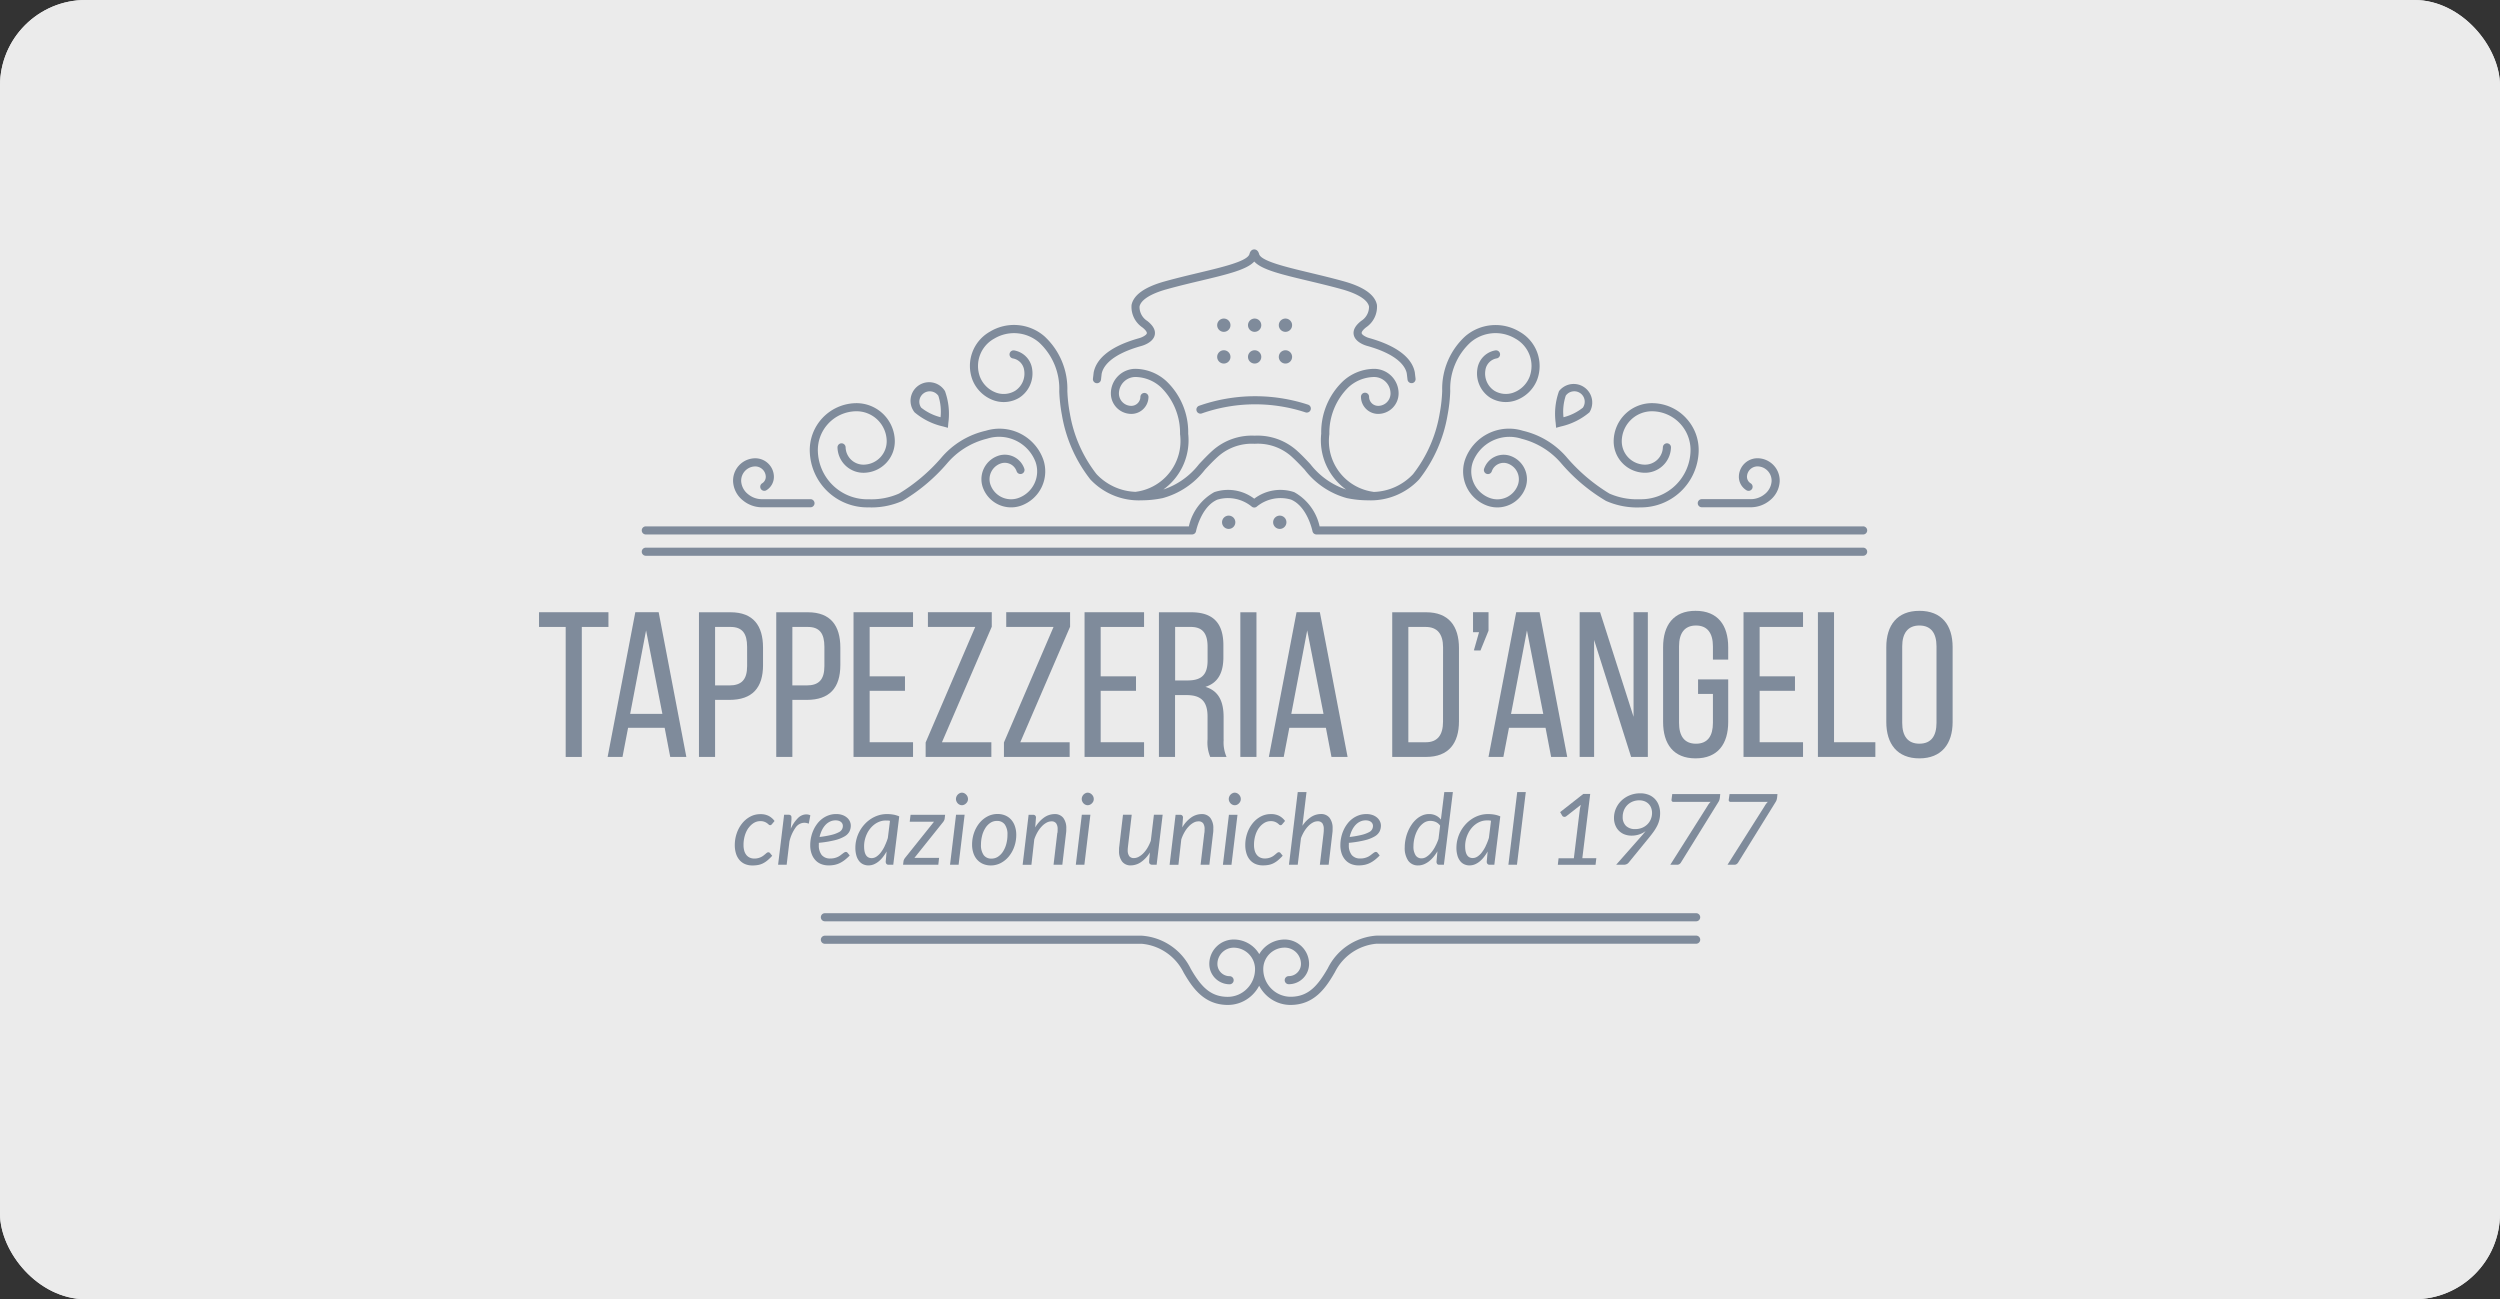 <svg height="90.941" viewBox="0 0 174.991 90.941" width="174.991" xmlns="http://www.w3.org/2000/svg" xmlns:xlink="http://www.w3.org/1999/xlink"><rect x="0" y="0" width="174.991" height="90.941" fill="#333333" stroke="none"/><clipPath id="a"><path d="m0 0h98.947v52.879h-98.947z"/></clipPath><g fill="#fff" opacity=".9" stroke="#fff"><rect height="90.941" rx="6" stroke="none" width="174.991"/><rect fill="none" height="89.941" rx="5.5" width="173.991" x=".5" y=".5"/></g><g fill="#7f8b9b" transform="translate(37.73 17.459)"><path d="m0 37.1v1.03h1.866v9.1h1.128v-9.1h1.865v-1.03z" transform="translate(0 -11.705)"/><path d="m8.953 37.1-1.938 10.128h1.041l.391-2.039h2.56l.39 2.039h1.128l-1.937-10.128zm-.361 7.116 1.114-5.843 1.142 5.843z" transform="translate(-2.213 -11.705)"/><g clip-path="url(#a)"><path d="m20.839 40.791v-1.215c0-1.533-.68-2.473-2.271-2.473h-2.213v10.125h1.128v-3.992h1c1.605 0 2.358-.839 2.358-2.444m-1.114.073c0 .969-.405 1.359-1.244 1.359h-1v-4.094h1.085c.824 0 1.157.463 1.157 1.389z" transform="translate(-5.16 -11.705)"/><path d="m25.385 43.236h1c1.605 0 2.358-.839 2.358-2.444v-1.216c0-1.533-.68-2.473-2.271-2.473h-2.215v10.125h1.128zm0-5.106h1.085c.824 0 1.157.463 1.157 1.388v1.346c0 .969-.4 1.359-1.244 1.359h-1z" transform="translate(-7.652 -11.705)"/><path d="m36.325 46.2h-3.037v-3.6h2.473v-1.013h-2.473v-3.457h3.037v-1.03h-4.165v10.128h4.165z" transform="translate(-10.146 -11.705)"/><path d="m44.133 46.2h-3.457l3.486-8.086v-1.014h-4.469v1.03h3.312l-3.471 8.085v1.012h4.6z" transform="translate(-12.472 -11.705)"/><path d="m52.17 37.1h-4.47v1.03h3.312l-3.472 8.086v1.012h4.6v-1.028h-3.455l3.486-8.086z" transform="translate(-14.998 -11.705)"/><path d="m59.948 46.2h-3.037v-3.6h2.473v-1.013h-2.473v-3.457h3.037v-1.03h-4.165v10.128h4.165z" transform="translate(-17.598 -11.705)"/><path d="m67.916 46.013v-1.577c0-1.085-.347-1.837-1.273-2.112.867-.274 1.258-.969 1.258-2.083v-.824c0-1.5-.665-2.314-2.256-2.314h-2.256v10.125h1.128v-4.328h.8c.94 0 1.475.361 1.475 1.5v1.6a2.644 2.644 0 0 0 .188 1.229h1.142a2.533 2.533 0 0 1 -.2-1.215m-2.56-4.137h-.839v-3.747h1.1c.839 0 1.172.478 1.172 1.389v.969c0 1.1-.535 1.388-1.432 1.388" transform="translate(-19.998 -11.705)"/><path d="m0 0h1.128v10.125h-1.128z" transform="translate(49.09 25.398)"/><path d="m78.2 37.1h-1.632l-1.938 10.128h1.041l.391-2.039h2.56l.39 2.039h1.128zm-2 7.116 1.114-5.843 1.142 5.843z" transform="translate(-23.544 -11.705)"/><path d="m91.917 39.62c0-1.562-.724-2.517-2.3-2.517h-2.372v10.125h2.372c1.576 0 2.3-.954 2.3-2.5zm-1.117 5.149c0 .925-.391 1.432-1.2 1.432h-1.227v-8.071h1.215c.824 0 1.215.507 1.215 1.432z" transform="translate(-27.524 -11.705)"/><path d="m96.027 39.779.564-1.388v-1.291h-1.085v1.4h.42l-.361 1.273z" transform="translate(-30.13 -11.705)"/><path d="m101.473 47.228h1.127l-1.936-10.128h-1.635l-1.938 10.128h1.041l.391-2.039h2.56zm-2.806-3.008 1.114-5.843 1.142 5.843z" transform="translate(-30.63 -11.705)"/><path d="m111.182 47.228v-10.128h-1v7.319l-2.341-7.319h-1.432v10.128h1.012v-8.187l2.589 8.186z" transform="translate(-33.569 -11.705)"/><path d="m119.5 40.369v-.869c0-1.533-.724-2.546-2.286-2.546-1.547 0-2.271 1.012-2.271 2.546v5.236c0 1.533.724 2.546 2.271 2.546 1.562 0 2.286-1.012 2.286-2.546v-2.98h-2.11v1.014h1.041v2.025c0 .911-.361 1.461-1.186 1.461s-1.186-.55-1.186-1.461v-5.352c0-.912.376-1.461 1.186-1.461s1.186.549 1.186 1.461v.925z" transform="translate(-36.262 -11.658)"/><path d="m123.165 47.228h4.165v-1.028h-3.037v-3.6h2.473v-1.013h-2.473v-3.457h3.037v-1.03h-4.165z" transform="translate(-38.855 -11.705)"/><path d="m131.9 37.1h-1.128v10.128h4.021v-1.028h-2.893z" transform="translate(-41.255 -11.705)"/><path d="m140.079 36.956c-1.548 0-2.314 1-2.314 2.545v5.236c0 1.533.767 2.546 2.314 2.546s2.329-1.012 2.329-2.546v-5.237c0-1.547-.767-2.545-2.329-2.545m1.2 7.839c0 .926-.376 1.461-1.2 1.461-.81 0-1.2-.535-1.2-1.461v-5.35c0-.912.391-1.461 1.2-1.461.825 0 1.2.549 1.2 1.461z" transform="translate(-43.461 -11.659)"/><path d="m31.812 23.013c.031 0 .1.006.209.006a5.367 5.367 0 0 0 2.156-.459 12.521 12.521 0 0 0 3.1-2.6 5.336 5.336 0 0 1 2.823-1.755 2.732 2.732 0 0 1 3.39 1.632 1.981 1.981 0 0 1 -1.208 2.524 1.528 1.528 0 0 1 -1.947-.932 1.165 1.165 0 0 1 .711-1.485.874.874 0 0 1 1.116.534.284.284 0 1 0 .535-.189 1.442 1.442 0 0 0 -1.839-.88 1.731 1.731 0 0 0 -1.058 2.209 2.1 2.1 0 0 0 2.67 1.279 2.55 2.55 0 0 0 1.555-3.248 3.254 3.254 0 0 0 -4.013-2 5.758 5.758 0 0 0 -3.143 1.919 12.476 12.476 0 0 1 -2.933 2.479 4.8 4.8 0 0 1 -2.1.4h-.029a3.465 3.465 0 0 1 -3.555-3.373 2.719 2.719 0 0 1 2.648-2.787 2.116 2.116 0 0 1 2.17 2.059 1.635 1.635 0 0 1 -1.592 1.678 1.249 1.249 0 0 1 -1.283-1.218.288.288 0 0 0 -.292-.276.284.284 0 0 0 -.276.291 1.819 1.819 0 0 0 1.866 1.771 2.2 2.2 0 0 0 2.145-2.26 2.684 2.684 0 0 0 -2.752-2.611 3.287 3.287 0 0 0 -3.2 3.368 4.033 4.033 0 0 0 4.123 3.925" transform="translate(-8.735 -4.959)"/><path d="m45.711 13a2.117 2.117 0 0 0 1.787-.172 2.021 2.021 0 0 0 .912-2.027 1.531 1.531 0 0 0 -1.246-1.291.284.284 0 0 0 -.111.557.963.963 0 0 1 .8.83 1.436 1.436 0 0 1 -.639 1.443 1.565 1.565 0 0 1 -1.316.127 1.93 1.93 0 0 1 -1.14-1.11 2.186 2.186 0 0 1 .99-2.669 2.691 2.691 0 0 1 3.15.264 4.4 4.4 0 0 1 1.411 3.412 11.147 11.147 0 0 0 .188 1.676 9.988 9.988 0 0 0 1.99 4.5 4.649 4.649 0 0 0 3.603 1.46 7.176 7.176 0 0 0 1.468-.156 5.575 5.575 0 0 0 2.95-1.988c.294-.314.6-.637.93-.932a3.553 3.553 0 0 1 2.537-.881h.025a3.541 3.541 0 0 1 2.555.881c.331.3.635.619.93.932a5.575 5.575 0 0 0 2.951 1.989 7.17 7.17 0 0 0 1.464.155 4.65 4.65 0 0 0 3.6-1.464 9.989 9.989 0 0 0 1.989-4.5 11.045 11.045 0 0 0 .188-1.676 4.405 4.405 0 0 1 1.414-3.41 2.693 2.693 0 0 1 3.15-.264 2.186 2.186 0 0 1 .99 2.669 1.931 1.931 0 0 1 -1.14 1.11 1.563 1.563 0 0 1 -1.315-.127 1.437 1.437 0 0 1 -.639-1.444.965.965 0 0 1 .8-.829.284.284 0 1 0 -.112-.557 1.53 1.53 0 0 0 -1.248 1.292 2.02 2.02 0 0 0 .912 2.027 2.118 2.118 0 0 0 1.787.173 2.5 2.5 0 0 0 1.483-1.437 2.752 2.752 0 0 0 -1.229-3.363 3.253 3.253 0 0 0 -3.805.32 4.988 4.988 0 0 0 -1.611 3.821 10.652 10.652 0 0 1 -.178 1.591 9.43 9.43 0 0 1 -1.863 4.238 3.934 3.934 0 0 1 -2.753 1.244.164.164 0 0 0 -.026-.008 3.588 3.588 0 0 1 -3.078-4.041 4.472 4.472 0 0 1 1.328-3.27 2.705 2.705 0 0 1 1.8-.726 1.154 1.154 0 0 1 1.153 1.153.867.867 0 0 1 -.866.867.636.636 0 0 1 -.635-.637.284.284 0 0 0 -.568 0 1.205 1.205 0 0 0 1.2 1.2 1.436 1.436 0 0 0 1.434-1.434 1.716 1.716 0 0 0 -1.695-1.72 3.263 3.263 0 0 0 -2.2.867 4.932 4.932 0 0 0 -1.521 3.671 4.251 4.251 0 0 0 1.739 3.909 5.273 5.273 0 0 1 -2.5-1.778c-.3-.322-.615-.656-.966-.967a4.133 4.133 0 0 0 -2.914-1.025h-.038a4.134 4.134 0 0 0 -2.906 1.025c-.35.311-.663.645-.966.967a5.266 5.266 0 0 1 -2.5 1.778 4.25 4.25 0 0 0 1.74-3.909 4.932 4.932 0 0 0 -1.522-3.671 3.268 3.268 0 0 0 -2.171-.868 1.722 1.722 0 0 0 -1.72 1.721 1.435 1.435 0 0 0 1.433 1.434 1.2 1.2 0 0 0 1.2-1.2.284.284 0 0 0 -.567 0 .637.637 0 0 1 -.636.637.868.868 0 0 1 -.866-.867 1.161 1.161 0 0 1 1.177-1.154 2.7 2.7 0 0 1 1.772.727 4.47 4.47 0 0 1 1.329 3.27 3.588 3.588 0 0 1 -3.07 4.035.226.226 0 0 0 -.026.008 3.933 3.933 0 0 1 -2.752-1.244 9.44 9.44 0 0 1 -1.863-4.238 10.666 10.666 0 0 1 -.177-1.591 4.992 4.992 0 0 0 -1.611-3.821 3.254 3.254 0 0 0 -3.806-.32 2.752 2.752 0 0 0 -1.228 3.366 2.5 2.5 0 0 0 1.48 1.44" transform="translate(-13.895 -2.439)"/><path d="m40.3 16.71.329.091.029-.34a4.7 4.7 0 0 0 -.234-2.226 1.3 1.3 0 1 0 -2.13 1.482 4.7 4.7 0 0 0 2.006.993m-1.66-1.863a.732.732 0 0 1 .717-.6.759.759 0 0 1 .13.012.728.728 0 0 1 .471.3 3.582 3.582 0 0 1 .155 1.5 3.584 3.584 0 0 1 -1.355-.669.727.727 0 0 1 -.119-.546" transform="translate(-12.008 -4.315)"/><path d="m10.764 27.7h38.252a.283.283 0 0 0 .278-.229c0-.018.355-1.726 1.5-2.211a2.621 2.621 0 0 1 2.422.509.284.284 0 0 0 .307 0 2.622 2.622 0 0 1 2.422-.509c1.144.485 1.495 2.193 1.5 2.211a.284.284 0 0 0 .279.229h38.248a.284.284 0 1 0 0-.567h-38.028a3.635 3.635 0 0 0 -1.776-2.394 3.03 3.03 0 0 0 -2.8.457 3.027 3.027 0 0 0 -2.8-.457 3.633 3.633 0 0 0 -1.776 2.394h-38.028a.284.284 0 0 0 0 .567" transform="translate(-3.306 -7.748)"/><path d="m118.793 24.785h3.336.089a2.1 2.1 0 0 0 1.321-.481 1.81 1.81 0 0 0 .689-1.314 1.564 1.564 0 0 0 -1.487-1.635 1.307 1.307 0 0 0 -1.368 1.244 1.1 1.1 0 0 0 .52.989.284.284 0 1 0 .3-.482.537.537 0 0 1 -.253-.481.739.739 0 0 1 .774-.7 1 1 0 0 1 .948 1.042 1.251 1.251 0 0 1 -.483.9 1.542 1.542 0 0 1 -1.036.35h-3.349a.284.284 0 1 0 0 .567" transform="translate(-37.387 -6.737)"/><path d="m20.531 24.305a2.1 2.1 0 0 0 1.31.481h.086 3.349a.284.284 0 0 0 0-.567h-3.361a1.525 1.525 0 0 1 -1.023-.35 1.251 1.251 0 0 1 -.483-.9 1 1 0 0 1 .947-1.042.741.741 0 0 1 .774.7.535.535 0 0 1 -.253.481.284.284 0 0 0 .3.483 1.1 1.1 0 0 0 .521-.99 1.306 1.306 0 0 0 -1.368-1.244 1.563 1.563 0 0 0 -1.487 1.635 1.811 1.811 0 0 0 .689 1.314" transform="translate(-6.259 -6.737)"/><path d="m103.973 16.8.329-.091a4.7 4.7 0 0 0 2.006-.993 1.3 1.3 0 0 0 -2.131-1.483 4.707 4.707 0 0 0 -.234 2.227zm.671-2.243a.728.728 0 0 1 .47-.3.773.773 0 0 1 .131-.012.73.73 0 0 1 .6 1.147 3.564 3.564 0 0 1 -1.355.669 3.565 3.565 0 0 1 .156-1.5" transform="translate(-32.781 -4.315)"/><path d="m110.079 16.742a3.261 3.261 0 0 0 -2.295-1.022 2.683 2.683 0 0 0 -2.752 2.611 2.2 2.2 0 0 0 2.144 2.26 1.818 1.818 0 0 0 1.866-1.771.283.283 0 0 0 -.276-.291.291.291 0 0 0 -.291.277 1.251 1.251 0 0 1 -1.284 1.218 1.634 1.634 0 0 1 -1.592-1.678 2.115 2.115 0 0 1 2.17-2.058 2.714 2.714 0 0 1 2.642 2.785 3.469 3.469 0 0 1 -3.462 3.373h-.121a4.777 4.777 0 0 1 -2.1-.4 12.428 12.428 0 0 1 -2.935-2.48 5.773 5.773 0 0 0 -3.118-1.915 3.265 3.265 0 0 0 -4.038 2 2.549 2.549 0 0 0 1.557 3.249 2.1 2.1 0 0 0 2.67-1.278 1.734 1.734 0 0 0 -1.057-2.209 1.443 1.443 0 0 0 -1.839.88.284.284 0 1 0 .535.189.875.875 0 0 1 1.115-.534 1.165 1.165 0 0 1 .711 1.485 1.526 1.526 0 0 1 -1.946.932 1.981 1.981 0 0 1 -1.208-2.524 2.742 2.742 0 0 1 3.413-1.628 5.361 5.361 0 0 1 2.8 1.749 12.487 12.487 0 0 0 3.106 2.6 5.361 5.361 0 0 0 2.154.459c.105 0 .178 0 .209-.006a4.039 4.039 0 0 0 4.123-3.925 3.258 3.258 0 0 0 -.9-2.345" transform="translate(-29.81 -4.959)"/><path d="m56.887 9.364a.283.283 0 0 0 .315-.248l.047-.406c.086-.463.562-1.333 2.781-1.952.085-.023.828-.236.936-.776.066-.326-.112-.654-.526-.977a1.157 1.157 0 0 1 -.54-1.005c.092-.466.774-.9 1.921-1.217.826-.229 1.654-.427 2.386-.6 1.863-.445 3.2-.764 3.724-1.336.522.571 1.86.891 3.725 1.336.731.175 1.559.372 2.385.6 1.147.318 1.83.751 1.922 1.217a1.157 1.157 0 0 1 -.543 1c-.415.322-.592.651-.526.977.108.539.851.753.932.775 2.223.619 2.7 1.489 2.781 1.934l.051.424a.283.283 0 0 0 .281.251h.034a.284.284 0 0 0 .248-.315l-.053-.443c-.134-.725-.8-1.729-3.192-2.4-.2-.054-.5-.206-.527-.34-.014-.071.062-.218.318-.416a1.733 1.733 0 0 0 .751-1.563c-.139-.708-.922-1.264-2.327-1.654-.836-.232-1.67-.431-2.4-.607-1.666-.4-3.388-.809-3.521-1.3-.077-.281-.247-.323-.341-.323s-.264.042-.334.323c-.134.5-1.857.909-3.523 1.307-.736.176-1.569.375-2.405.607-1.4.39-2.187.947-2.326 1.654a1.732 1.732 0 0 0 .752 1.563c.255.2.331.344.318.416-.027.133-.329.285-.529.34-2.393.667-3.056 1.671-3.193 2.414l-.05.424a.284.284 0 0 0 .248.315" transform="translate(-17.867)"/><path d="m67.235 16.04a.285.285 0 0 0 .362.174 11.29 11.29 0 0 1 7.264-.072.284.284 0 0 0 .179-.539 11.872 11.872 0 0 0 -7.631.075.284.284 0 0 0 -.173.362" transform="translate(-21.206 -4.735)"/><path d="m76.111 8a.465.465 0 1 0 -.465-.465.465.465 0 0 0 .465.465" transform="translate(-23.864 -2.231)"/><path d="m72.961 8a.465.465 0 1 0 -.465-.465.465.465 0 0 0 .465.465" transform="translate(-22.871 -2.231)"/><path d="m69.81 8a.465.465 0 1 0 -.465-.465.465.465 0 0 0 .465.465" transform="translate(-21.877 -2.231)"/><path d="m69.843 27.685a.465.465 0 1 0 .465-.465.465.465 0 0 0 -.465.465" transform="translate(-22.034 -8.587)"/><path d="m75.066 27.685a.465.465 0 1 0 .465-.465.465.465 0 0 0 -.465.465" transform="translate(-23.681 -8.587)"/><path d="m76.111 11.241a.465.465 0 1 0 -.465-.465.465.465 0 0 0 .465.465" transform="translate(-23.864 -3.253)"/><path d="m72.961 11.241a.465.465 0 1 0 -.465-.465.465.465 0 0 0 .465.465" transform="translate(-22.871 -3.253)"/><path d="m69.81 11.241a.465.465 0 1 0 -.465-.465.465.465 0 0 0 .465.465" transform="translate(-21.877 -3.253)"/><path d="m10.764 31.064h85.208a.284.284 0 1 0 0-.567h-85.208a.284.284 0 0 0 0 .567" transform="translate(-3.306 -9.621)"/><path d="m90.061 67.875h-60.985a.284.284 0 0 0 0 .567h60.985a.284.284 0 1 0 0-.567" transform="translate(-9.083 -21.413)"/><path d="m90.061 70.167h-22.361a4.113 4.113 0 0 0 -3.41 2.294c-.718 1.247-1.37 1.971-2.577 1.986a1.91 1.91 0 0 1 -1.356-.551 1.936 1.936 0 0 1 -.58-1.389 1.5 1.5 0 0 1 1.5-1.5 1.141 1.141 0 0 1 1.139 1.14.856.856 0 0 1 -.855.855.283.283 0 1 0 0 .567 1.424 1.424 0 0 0 1.422-1.422 1.709 1.709 0 0 0 -1.707-1.707 2.063 2.063 0 0 0 -1.779 1.023 2.063 2.063 0 0 0 -1.778-1.023 1.709 1.709 0 0 0 -1.719 1.711 1.424 1.424 0 0 0 1.422 1.422.283.283 0 1 0 0-.567.856.856 0 0 1 -.855-.855 1.141 1.141 0 0 1 1.14-1.14 1.5 1.5 0 0 1 1.494 1.5 1.936 1.936 0 0 1 -.58 1.389 1.886 1.886 0 0 1 -1.333.552h-.023c-1.206-.014-1.858-.739-2.566-1.966a4.124 4.124 0 0 0 -3.423-2.314h-22.2a.284.284 0 0 0 0 .567h22.2a3.625 3.625 0 0 1 2.924 2.01c.628 1.088 1.433 2.251 3.062 2.27h.03a2.448 2.448 0 0 0 1.733-.715 2.519 2.519 0 0 0 .465-.631 2.514 2.514 0 0 0 .465.631 2.449 2.449 0 0 0 1.733.715h.029c1.63-.019 2.436-1.181 3.072-2.289a3.617 3.617 0 0 1 2.911-1.996h22.361a.284.284 0 1 0 0-.567" transform="translate(-9.083 -22.136)"/><path d="m20.977 58.716a1.27 1.27 0 0 1 .371-.354.852.852 0 0 1 .45-.129.764.764 0 0 1 .475.14 1.269 1.269 0 0 1 .12.1.134.134 0 0 0 .164.026.164.164 0 0 0 .052-.044l.193-.231a1.207 1.207 0 0 0 -.411-.357 1.238 1.238 0 0 0 -.58-.123 1.474 1.474 0 0 0 -.721.179 1.847 1.847 0 0 0 -.567.48 2.285 2.285 0 0 0 -.371.691 2.518 2.518 0 0 0 -.133.815 1.953 1.953 0 0 0 .081.582 1.273 1.273 0 0 0 .238.452 1.065 1.065 0 0 0 .39.292 1.311 1.311 0 0 0 .537.1 2.154 2.154 0 0 0 .374-.031 1.291 1.291 0 0 0 .337-.109 1.61 1.61 0 0 0 .322-.209 3.3 3.3 0 0 0 .34-.328l-.152-.187a.146.146 0 0 0 -.117-.058.163.163 0 0 0 -.1.033c-.031.022-.066.049-.1.081l-.128.105a1.02 1.02 0 0 1 -.164.105 1.1 1.1 0 0 1 -.214.081 1.057 1.057 0 0 1 -.277.033.749.749 0 0 1 -.326-.067.666.666 0 0 1 -.237-.19.833.833 0 0 1 -.145-.3 1.458 1.458 0 0 1 -.048-.389 2.3 2.3 0 0 1 .091-.659 1.8 1.8 0 0 1 .251-.532" transform="translate(-6.316 -18.215)"/><path d="m26.42 57.768a.847.847 0 0 0 -.585.263 2.418 2.418 0 0 0 -.5.746l.049-.636v-.024c0-.014 0-.029 0-.048s0-.036 0-.054 0-.03 0-.039a.167.167 0 0 0 -.055-.138.234.234 0 0 0 -.152-.045h-.307l-.421 3.5h.6l.193-1.622a2.7 2.7 0 0 1 .439-.989.758.758 0 0 1 .6-.327.836.836 0 0 1 .314.066l.111-.59a.73.73 0 0 0 -.29-.063" transform="translate(-7.715 -18.224)"/><path d="m29.031 61.332a2.068 2.068 0 0 0 .412-.04 1.538 1.538 0 0 0 .368-.127 1.99 1.99 0 0 0 .344-.216 3.168 3.168 0 0 0 .344-.312l-.152-.19a.15.15 0 0 0 -.114-.058.2.2 0 0 0 -.11.034 1.382 1.382 0 0 0 -.121.085c-.044.033-.092.07-.144.11a1.026 1.026 0 0 1 -.179.111 1.332 1.332 0 0 1 -.231.084 1.147 1.147 0 0 1 -.3.034.748.748 0 0 1 -.61-.243 1.084 1.084 0 0 1 -.2-.706v-.074c0-.024 0-.049 0-.074a7.6 7.6 0 0 0 1.119-.183 2.545 2.545 0 0 0 .683-.268.865.865 0 0 0 .342-.345.945.945 0 0 0 .093-.42.708.708 0 0 0 -.06-.269.774.774 0 0 0 -.186-.259.982.982 0 0 0 -.318-.193 1.256 1.256 0 0 0 -.459-.076 1.552 1.552 0 0 0 -.523.086 1.687 1.687 0 0 0 -.446.237 1.8 1.8 0 0 0 -.359.357 2.3 2.3 0 0 0 -.266.448 2.547 2.547 0 0 0 -.166.509 2.6 2.6 0 0 0 -.057.537 1.777 1.777 0 0 0 .09.587 1.287 1.287 0 0 0 .255.447 1.107 1.107 0 0 0 .4.285 1.373 1.373 0 0 0 .539.1m-.473-2.446a1.493 1.493 0 0 1 .241-.37 1.063 1.063 0 0 1 .324-.246.891.891 0 0 1 .4-.09.659.659 0 0 1 .235.036.477.477 0 0 1 .157.091.35.35 0 0 1 .116.252.476.476 0 0 1 -.283.451 2.117 2.117 0 0 1 -.494.183 6.774 6.774 0 0 1 -.853.15 2.248 2.248 0 0 1 .156-.457" transform="translate(-8.752 -18.215)"/><path d="m34.518 61.222a.186.186 0 0 0 .164.062h.318l.418-3.384a1.82 1.82 0 0 0 -.42-.126 2.6 2.6 0 0 0 -.436-.036 1.985 1.985 0 0 0 -.594.088 2.106 2.106 0 0 0 -.53.248 2.274 2.274 0 0 0 -.447.38 2.414 2.414 0 0 0 -.344.481 2.469 2.469 0 0 0 -.221.558 2.357 2.357 0 0 0 -.078.606 1.915 1.915 0 0 0 .066.526 1.161 1.161 0 0 0 .185.387.783.783 0 0 0 .288.238.86.86 0 0 0 .376.081 1 1 0 0 0 .366-.069 1.336 1.336 0 0 0 .337-.2 1.861 1.861 0 0 0 .3-.306 2.89 2.89 0 0 0 .268-.4l-.062.708a.258.258 0 0 0 .043.152m-.115-1.235a2.538 2.538 0 0 1 -.271.444 1.259 1.259 0 0 1 -.307.292.6.6 0 0 1 -.331.105q-.532 0-.532-.832a1.945 1.945 0 0 1 .055-.465 2.132 2.132 0 0 1 .153-.426 1.864 1.864 0 0 1 .237-.368 1.607 1.607 0 0 1 .307-.288 1.436 1.436 0 0 1 .362-.188 1.223 1.223 0 0 1 .4-.067h.147a.968.968 0 0 1 .15.023l-.149 1.2a3.961 3.961 0 0 1 -.222.565" transform="translate(-10.205 -18.215)"/><path d="m40.1 58.2a.348.348 0 0 0 .038-.126l.031-.262h-2.419l-.059.483h1.7l-2.028 2.535a.7.7 0 0 0 -.07.116.357.357 0 0 0 -.036.105l-.031.255h2.466l.055-.48h-1.727l2.016-2.52a.657.657 0 0 0 .064-.106" transform="translate(-11.744 -18.237)"/><path d="m42.027 61.306h.6l.421-3.5h-.6z" transform="translate(-13.258 -18.237)"/><path d="m43.438 56.168a.392.392 0 0 0 .037-.168.438.438 0 0 0 -.129-.312.456.456 0 0 0 -.137-.1.375.375 0 0 0 -.158-.035.347.347 0 0 0 -.155.036.462.462 0 0 0 -.228.237.415.415 0 0 0 -.035.169.4.4 0 0 0 .035.167.488.488 0 0 0 .091.139.4.4 0 0 0 .133.094.364.364 0 0 0 .155.035.378.378 0 0 0 .159-.035.445.445 0 0 0 .136-.094.491.491 0 0 0 .1-.139" transform="translate(-13.449 -17.527)"/><path d="m44.658 60.946a1.158 1.158 0 0 0 .411.285 1.359 1.359 0 0 0 .525.1 1.5 1.5 0 0 0 .7-.17 1.809 1.809 0 0 0 .568-.465 2.239 2.239 0 0 0 .378-.683 2.459 2.459 0 0 0 .138-.829 1.818 1.818 0 0 0 -.1-.613 1.307 1.307 0 0 0 -.269-.457 1.159 1.159 0 0 0 -.411-.285 1.37 1.37 0 0 0 -.524-.1 1.511 1.511 0 0 0 -.706.169 1.8 1.8 0 0 0 -.566.463 2.239 2.239 0 0 0 -.378.683 2.467 2.467 0 0 0 -.138.832 1.816 1.816 0 0 0 .1.615 1.31 1.31 0 0 0 .27.456m.331-1.7a1.878 1.878 0 0 1 .225-.53 1.2 1.2 0 0 1 .35-.366.813.813 0 0 1 .461-.136.652.652 0 0 1 .549.245 1.176 1.176 0 0 1 .19.728 2.425 2.425 0 0 1 -.079.628 1.859 1.859 0 0 1 -.225.53 1.209 1.209 0 0 1 -.352.368.812.812 0 0 1 -.459.138.649.649 0 0 1 -.55-.246 1.19 1.19 0 0 1 -.188-.73 2.455 2.455 0 0 1 .079-.628" transform="translate(-13.973 -18.212)"/><path d="m51.878 59.056-.262 2.227h.614l.263-2.227c.007-.053.012-.1.014-.152s0-.1 0-.142a1.18 1.18 0 0 0 -.212-.762.74.74 0 0 0 -.606-.263 1.291 1.291 0 0 0 -.727.235 2.184 2.184 0 0 0 -.63.7l.052-.677a.183.183 0 0 0 -.207-.207h-.307l-.418 3.5h.615l.2-1.778a2.782 2.782 0 0 1 .233-.52 2.079 2.079 0 0 1 .3-.4 1.313 1.313 0 0 1 .33-.254.716.716 0 0 1 .337-.09.389.389 0 0 1 .329.136.682.682 0 0 1 .105.42v.123s-.008.087-.012.133" transform="translate(-15.601 -18.213)"/><path d="m56.3 56.168a.392.392 0 0 0 .037-.168.438.438 0 0 0 -.129-.312.456.456 0 0 0 -.137-.1.375.375 0 0 0 -.158-.035.347.347 0 0 0 -.155.036.462.462 0 0 0 -.228.237.415.415 0 0 0 -.035.169.4.4 0 0 0 .035.167.488.488 0 0 0 .091.139.4.4 0 0 0 .133.094.365.365 0 0 0 .155.035.378.378 0 0 0 .159-.035.445.445 0 0 0 .136-.094.491.491 0 0 0 .1-.139" transform="translate(-17.507 -17.527)"/><path d="m54.889 61.306h.6l.421-3.5h-.6z" transform="translate(-17.316 -18.237)"/><path d="m61.435 60.792c0 .039-.007.081-.01.128s-.007.088-.009.127v.062a.181.181 0 0 0 .059.149.254.254 0 0 0 .166.048h.3l.421-3.5h-.612l-.217 1.819a2.891 2.891 0 0 1 -.235.5 1.99 1.99 0 0 1 -.292.383 1.3 1.3 0 0 1 -.325.245.7.7 0 0 1 -.326.087.394.394 0 0 1 -.333-.138.691.691 0 0 1 -.105-.421c0-.04 0-.079.005-.121s.008-.085.012-.131l.263-2.223h-.611l-.262 2.223c-.008.053-.012.1-.014.152s0 .1 0 .142a1.182 1.182 0 0 0 .216.763.736.736 0 0 0 .606.266 1.272 1.272 0 0 0 .711-.229 2.2 2.2 0 0 0 .625-.675l-.025.279s0 .023 0 .062" transform="translate(-18.71 -18.237)"/><path d="m66.913 59.056-.262 2.227h.615l.262-2.227c.007-.053.012-.1.014-.152s0-.1 0-.142a1.18 1.18 0 0 0 -.212-.762.74.74 0 0 0 -.606-.263 1.291 1.291 0 0 0 -.726.235 2.174 2.174 0 0 0 -.63.7l.051-.677a.183.183 0 0 0 -.207-.207h-.312l-.418 3.5h.618l.2-1.778a2.781 2.781 0 0 1 .233-.52 2.051 2.051 0 0 1 .3-.4 1.313 1.313 0 0 1 .33-.254.714.714 0 0 1 .337-.09.391.391 0 0 1 .33.136.687.687 0 0 1 .1.42v.123s-.008.087-.012.133" transform="translate(-20.344 -18.213)"/><path d="m71.335 56.168a.392.392 0 0 0 .037-.168.438.438 0 0 0 -.129-.312.462.462 0 0 0 -.136-.1.378.378 0 0 0 -.159-.035.349.349 0 0 0 -.155.036.462.462 0 0 0 -.228.237.415.415 0 0 0 -.035.169.4.4 0 0 0 .035.167.489.489 0 0 0 .091.139.4.4 0 0 0 .133.094.366.366 0 0 0 .155.035.378.378 0 0 0 .156-.03.437.437 0 0 0 .136-.094.478.478 0 0 0 .1-.139" transform="translate(-22.25 -17.527)"/><path d="m70.949 57.809h-.6l-.421 3.5h.6z" transform="translate(-22.059 -18.237)"/><path d="m73.17 58.716a1.262 1.262 0 0 1 .371-.354.854.854 0 0 1 .451-.129.768.768 0 0 1 .474.14 1.384 1.384 0 0 1 .121.1.136.136 0 0 0 .094.043.138.138 0 0 0 .069-.017.156.156 0 0 0 .052-.044l.198-.236a1.207 1.207 0 0 0 -.411-.357 1.238 1.238 0 0 0 -.58-.123 1.474 1.474 0 0 0 -.721.179 1.836 1.836 0 0 0 -.566.48 2.287 2.287 0 0 0 -.372.691 2.518 2.518 0 0 0 -.133.815 1.953 1.953 0 0 0 .081.582 1.264 1.264 0 0 0 .238.452 1.059 1.059 0 0 0 .39.292 1.308 1.308 0 0 0 .537.1 2.154 2.154 0 0 0 .374-.031 1.291 1.291 0 0 0 .337-.109 1.61 1.61 0 0 0 .322-.209 3.3 3.3 0 0 0 .34-.328l-.152-.187a.146.146 0 0 0 -.117-.058.163.163 0 0 0 -.1.033c-.031.022-.066.049-.1.081l-.128.105a1 1 0 0 1 -.164.105 1.077 1.077 0 0 1 -.214.081 1.057 1.057 0 0 1 -.277.033.749.749 0 0 1 -.326-.067.66.66 0 0 1 -.237-.19.833.833 0 0 1 -.145-.3 1.458 1.458 0 0 1 -.048-.389 2.3 2.3 0 0 1 .091-.659 1.821 1.821 0 0 1 .251-.532" transform="translate(-22.782 -18.215)"/><path d="m79.111 58.348-.262 2.227h.615l.262-2.227c.007-.053.012-.1.014-.153s0-.1 0-.144a1.179 1.179 0 0 0 -.214-.763.742.742 0 0 0 -.611-.263 1.27 1.27 0 0 0 -.682.209 2.07 2.07 0 0 0 -.606.617l.287-2.362h-.614l-.615 5.085h.615l.225-1.854a2.766 2.766 0 0 1 .235-.489 2.006 2.006 0 0 1 .29-.374 1.305 1.305 0 0 1 .319-.24.7.7 0 0 1 .32-.084.394.394 0 0 1 .333.138.7.7 0 0 1 .1.422v.123s-.008.087-.012.133" transform="translate(-24.193 -17.505)"/><path d="m82.543 59.751a7.577 7.577 0 0 0 1.119-.183 2.542 2.542 0 0 0 .684-.268.87.87 0 0 0 .342-.345.954.954 0 0 0 .093-.42.686.686 0 0 0 -.061-.269.782.782 0 0 0 -.185-.259.971.971 0 0 0 -.317-.193 1.259 1.259 0 0 0 -.459-.076 1.559 1.559 0 0 0 -.524.086 1.673 1.673 0 0 0 -.445.237 1.777 1.777 0 0 0 -.359.357 2.3 2.3 0 0 0 -.266.448 2.5 2.5 0 0 0 -.166.509 2.55 2.55 0 0 0 -.057.537 1.8 1.8 0 0 0 .09.587 1.278 1.278 0 0 0 .255.447 1.113 1.113 0 0 0 .4.285 1.372 1.372 0 0 0 .539.1 2.07 2.07 0 0 0 .413-.04 1.538 1.538 0 0 0 .368-.127 2.016 2.016 0 0 0 .344-.216 3.166 3.166 0 0 0 .343-.312l-.151-.19a.151.151 0 0 0 -.114-.058.2.2 0 0 0 -.11.034c-.037.023-.077.051-.121.085l-.143.11a1.052 1.052 0 0 1 -.179.111 1.34 1.34 0 0 1 -.231.084 1.14 1.14 0 0 1 -.3.034.747.747 0 0 1 -.609-.243 1.08 1.08 0 0 1 -.2-.706v-.074c0-.024 0-.049 0-.074m.214-.865a1.494 1.494 0 0 1 .242-.37 1.063 1.063 0 0 1 .324-.246.891.891 0 0 1 .4-.09.659.659 0 0 1 .235.036.477.477 0 0 1 .157.091.353.353 0 0 1 .088.123.342.342 0 0 1 .028.129.478.478 0 0 1 -.283.451 2.1 2.1 0 0 1 -.494.183 6.774 6.774 0 0 1 -.853.15 2.206 2.206 0 0 1 .155-.457" transform="translate(-25.851 -18.215)"/><path d="m90.783 60.513a.188.188 0 0 0 .164.062h.317l.628-5.086h-.6l-.238 1.923a1 1 0 0 0 -.361-.286 1.075 1.075 0 0 0 -.468-.1 1.179 1.179 0 0 0 -.463.093 1.524 1.524 0 0 0 -.409.255 2.005 2.005 0 0 0 -.342.385 2.7 2.7 0 0 0 -.262.482 2.914 2.914 0 0 0 -.167.542 2.741 2.741 0 0 0 -.059.566 1.551 1.551 0 0 0 .246.947.823.823 0 0 0 .7.327 1.04 1.04 0 0 0 .374-.071 1.457 1.457 0 0 0 .356-.2 2.073 2.073 0 0 0 .326-.312 2.9 2.9 0 0 0 .287-.408l-.066.729a.261.261 0 0 0 .043.152m-.138-1.2a2.453 2.453 0 0 1 -.294.432 1.4 1.4 0 0 1 -.324.283.638.638 0 0 1 -.333.1.479.479 0 0 1 -.418-.216 1.109 1.109 0 0 1 -.149-.627 2.5 2.5 0 0 1 .083-.625 2.2 2.2 0 0 1 .237-.575 1.41 1.41 0 0 1 .373-.419.806.806 0 0 1 .491-.162.955.955 0 0 1 .37.076.733.733 0 0 1 .313.26l-.114.925a3.463 3.463 0 0 1 -.237.547" transform="translate(-27.926 -17.505)"/><path d="m95.981 61.222a.185.185 0 0 0 .164.062h.318l.417-3.384a1.841 1.841 0 0 0 -.42-.126 2.62 2.62 0 0 0 -.437-.036 1.983 1.983 0 0 0 -.593.088 2.106 2.106 0 0 0 -.53.248 2.3 2.3 0 0 0 -.447.38 2.46 2.46 0 0 0 -.565 1.039 2.387 2.387 0 0 0 -.078.606 1.915 1.915 0 0 0 .066.526 1.161 1.161 0 0 0 .185.387.788.788 0 0 0 .288.238.862.862 0 0 0 .376.081 1 1 0 0 0 .366-.069 1.321 1.321 0 0 0 .336-.2 1.867 1.867 0 0 0 .3-.306 2.95 2.95 0 0 0 .267-.4l-.062.708a.254.254 0 0 0 .043.152m-.114-1.241a2.538 2.538 0 0 1 -.271.444 1.259 1.259 0 0 1 -.307.292.6.6 0 0 1 -.331.105q-.532 0-.532-.832a1.946 1.946 0 0 1 .055-.465 2.092 2.092 0 0 1 .154-.426 1.861 1.861 0 0 1 .236-.368 1.607 1.607 0 0 1 .307-.288 1.429 1.429 0 0 1 .363-.188 1.217 1.217 0 0 1 .4-.067h.146a.969.969 0 0 1 .15.023l-.148 1.2a4.045 4.045 0 0 1 -.223.565" transform="translate(-29.595 -18.215)"/><path d="m99.721 60.574.618-5.086h-.6l-.618 5.086z" transform="translate(-31.269 -17.505)"/><path d="m106.872 60.177h-.98l.552-4.5h-.483l-1.622 1.274.152.259a.148.148 0 0 0 .058.05.194.194 0 0 0 .094.023.212.212 0 0 0 .131-.048l1.011-.791-.062.266-.424 3.47h-1.07l-.052.456h2.641z" transform="translate(-32.865 -17.564)"/><path d="m111.817 58.641-1.743 1.975h.546a.42.42 0 0 0 .186-.04.386.386 0 0 0 .135-.1l1.426-1.747q.187-.228.331-.431a3.155 3.155 0 0 0 .247-.407 1.918 1.918 0 0 0 .205-.891 1.574 1.574 0 0 0 -.1-.56 1.218 1.218 0 0 0 -.713-.723 1.572 1.572 0 0 0 -.582-.1 1.916 1.916 0 0 0 -.721.135 1.838 1.838 0 0 0 -.582.368 1.709 1.709 0 0 0 -.388.549 1.637 1.637 0 0 0 -.142.678 1.344 1.344 0 0 0 .1.52 1.1 1.1 0 0 0 .65.63 1.381 1.381 0 0 0 .483.083 1.677 1.677 0 0 0 .52-.081 1.6 1.6 0 0 0 .461-.237c-.046.06-.1.121-.149.183s-.11.127-.169.193m.076-.609a1.257 1.257 0 0 1 -.491.092.884.884 0 0 1 -.643-.225.838.838 0 0 1 -.229-.628 1.209 1.209 0 0 1 .088-.468 1.1 1.1 0 0 1 .611-.606 1.223 1.223 0 0 1 .464-.086 1 1 0 0 1 .364.064.823.823 0 0 1 .282.181.808.808 0 0 1 .181.281.985.985 0 0 1 .064.364 1.115 1.115 0 0 1 -.084.425 1.076 1.076 0 0 1 -.236.359 1.126 1.126 0 0 1 -.371.247" transform="translate(-34.678 -17.547)"/><path d="m115.758 56.095v.014a.127.127 0 0 0 .036.093.122.122 0 0 0 .1.038h2.6a1.3 1.3 0 0 0 -.12.136q-.053.071-.1.154l-2.6 4.109h.49a.257.257 0 0 0 .146-.045.348.348 0 0 0 .105-.107l2.645-4.271a.508.508 0 0 0 .053-.126 1.027 1.027 0 0 0 .033-.164l.024-.235h-3.36z" transform="translate(-36.489 -17.569)"/><path d="m121.609 56.095v.014a.127.127 0 0 0 .036.093.122.122 0 0 0 .1.038h2.6a1.3 1.3 0 0 0 -.12.136q-.053.071-.1.154l-2.6 4.109h.49a.257.257 0 0 0 .146-.045.348.348 0 0 0 .105-.107l2.645-4.271a.508.508 0 0 0 .053-.126 1.026 1.026 0 0 0 .033-.164l.024-.235h-3.352z" transform="translate(-38.335 -17.569)"/></g></g></svg>